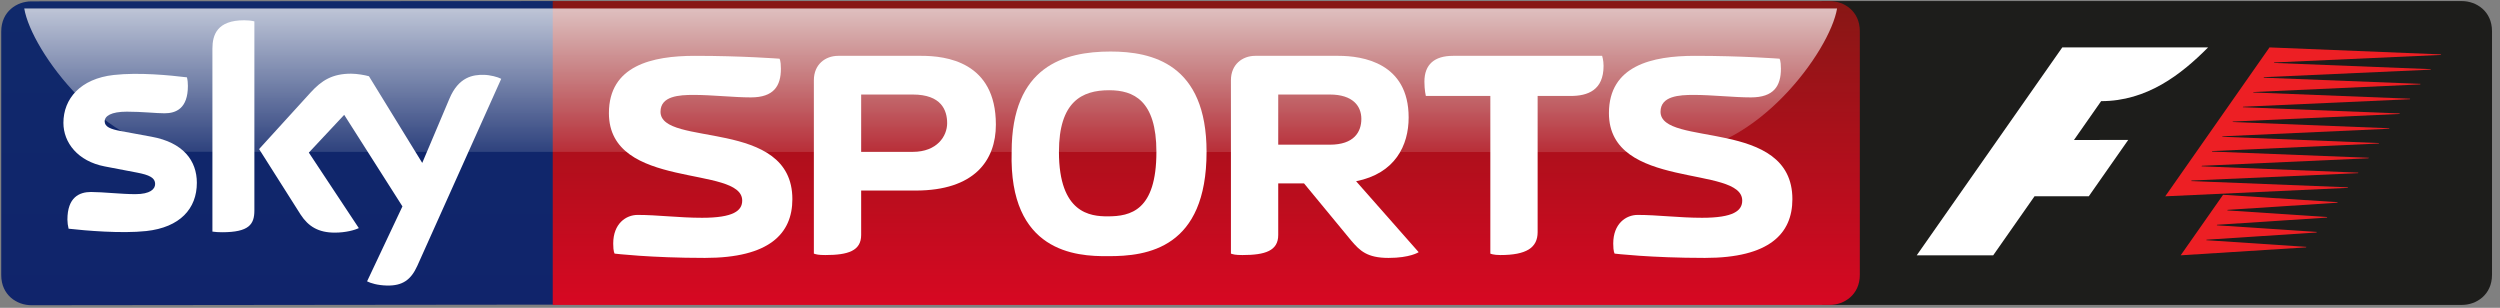<?xml version="1.0" encoding="UTF-8" standalone="no"?>
<!-- Created with Inkscape (http://www.inkscape.org/) -->

<svg
   xmlns:dc="http://purl.org/dc/elements/1.1/"
   xmlns:cc="http://creativecommons.org/ns#"
   xmlns:rdf="http://www.w3.org/1999/02/22-rdf-syntax-ns#"
   xmlns:svg="http://www.w3.org/2000/svg"
   xmlns="http://www.w3.org/2000/svg"
   xmlns:xlink="http://www.w3.org/1999/xlink"
   xmlns:sodipodi="http://sodipodi.sourceforge.net/DTD/sodipodi-0.dtd"
   xmlns:inkscape="http://www.inkscape.org/namespaces/inkscape"
   width="865.968"
   height="106.614"
   id="svg2"
   sodipodi:version="0.32"
   inkscape:version="0.48.2 r9819"
   version="1.0"
   sodipodi:docname="Sky_Sports_F1_HD.svg"
   inkscape:output_extension="org.inkscape.output.svg.inkscape">
  <rect width="100%" height="100%" fill="#808080" stroke="none"/>
  <defs
     id="defs4">
    <linearGradient
       id="linearGradient2808">
      <stop
         style="stop-color:#ffffff;stop-opacity:0.115"
         offset="0"
         id="stop2810" />
      <stop
         style="stop-color:#ffffff;stop-opacity:0.717"
         offset="1"
         id="stop2812" />
    </linearGradient>
    <linearGradient
       inkscape:collect="always"
       id="linearGradient2800">
      <stop
         style="stop-color:#10246b;stop-opacity:1"
         offset="0"
         id="stop2802" />
      <stop
         style="stop-color:#10296b;stop-opacity:1"
         offset="1"
         id="stop2804" />
    </linearGradient>
    <linearGradient
       inkscape:collect="always"
       id="linearGradient2784">
      <stop
         style="stop-color:#d70822;stop-opacity:1"
         offset="0"
         id="stop2786" />
      <stop
         style="stop-color:#871715;stop-opacity:1"
         offset="1"
         id="stop2788" />
    </linearGradient>
    <inkscape:perspective
       sodipodi:type="inkscape:persp3d"
       inkscape:vp_x="0 : 526.18109 : 1"
       inkscape:vp_y="0 : 1000 : 0"
       inkscape:vp_z="744.09448 : 526.18109 : 1"
       inkscape:persp3d-origin="372.04724 : 350.78739 : 1"
       id="perspective10" />
    <inkscape:perspective
       id="perspective2447"
       inkscape:persp3d-origin="372.04724 : 350.78739 : 1"
       inkscape:vp_z="744.09448 : 526.18109 : 1"
       inkscape:vp_y="0 : 1000 : 0"
       inkscape:vp_x="0 : 526.18109 : 1"
       sodipodi:type="inkscape:persp3d" />
    <inkscape:perspective
       sodipodi:type="inkscape:persp3d"
       inkscape:vp_x="0 : 0.5 : 1"
       inkscape:vp_y="0 : 1000 : 0"
       inkscape:vp_z="1 : 0.5 : 1"
       inkscape:persp3d-origin="0.5 : 0.33333333 : 1"
       id="perspective3579" />
    <inkscape:perspective
       sodipodi:type="inkscape:persp3d"
       inkscape:vp_x="0 : 0.5 : 1"
       inkscape:vp_y="0 : 1000 : 0"
       inkscape:vp_z="1 : 0.5 : 1"
       inkscape:persp3d-origin="0.5 : 0.33333333 : 1"
       id="perspective3563" />
    <linearGradient
       y2="1092.362"
       x2="1265"
       y1="1192.362"
       x1="1265"
       gradientUnits="userSpaceOnUse"
       id="linearGradient2987"
       xlink:href="#linearGradient2792-2"
       inkscape:collect="always" />
    <linearGradient
       y2="1087.303"
       x2="1113"
       y1="1299.362"
       x1="1113"
       gradientUnits="userSpaceOnUse"
       id="linearGradient2985"
       xlink:href="#linearGradient2784-5"
       inkscape:collect="always" />
    <linearGradient
       y2="1092.357"
       x2="468"
       y1="1192.362"
       x1="468"
       gradientUnits="userSpaceOnUse"
       id="linearGradient2983"
       xlink:href="#linearGradient2808-4"
       inkscape:collect="always" />
    <linearGradient
       y2="1087.353"
       x2="443"
       y1="1299.362"
       x1="443"
       gradientUnits="userSpaceOnUse"
       id="linearGradient2981"
       xlink:href="#linearGradient2800-4"
       inkscape:collect="always" />
    <linearGradient
       y2="1092.357"
       x2="468"
       y1="1192.362"
       x1="468"
       gradientTransform="matrix(-1,0,0,1,2483.1,0)"
       gradientUnits="userSpaceOnUse"
       id="linearGradient2979"
       xlink:href="#linearGradient2808-4"
       inkscape:collect="always" />
    <linearGradient
       y2="1087.353"
       x2="443"
       y1="1299.362"
       x1="443"
       gradientTransform="matrix(-0.999,0,0,1.01,2482.91,-11.49)"
       gradientUnits="userSpaceOnUse"
       id="linearGradient2977"
       xlink:href="#linearGradient2800-4"
       inkscape:collect="always" />
    <inkscape:perspective
       sodipodi:type="inkscape:persp3d"
       inkscape:vp_x="0 : 0.5 : 1"
       inkscape:vp_y="0 : 1000 : 0"
       inkscape:vp_z="1 : 0.5 : 1"
       inkscape:persp3d-origin="0.5 : 0.33333333 : 1"
       id="perspective2930" />
    <inkscape:perspective
       sodipodi:type="inkscape:persp3d"
       inkscape:vp_x="0 : 0.5 : 1"
       inkscape:vp_y="0 : 1000 : 0"
       inkscape:vp_z="1 : 0.5 : 1"
       inkscape:persp3d-origin="0.5 : 0.33333333 : 1"
       id="perspective2908" />
    <inkscape:perspective
       sodipodi:type="inkscape:persp3d"
       inkscape:vp_x="0 : 0.5 : 1"
       inkscape:vp_y="0 : 1000 : 0"
       inkscape:vp_z="1 : 0.5 : 1"
       inkscape:persp3d-origin="0.5 : 0.33333333 : 1"
       id="perspective2868" />
    <linearGradient
       y2="1087.353"
       x2="443"
       y1="1299.362"
       x1="443"
       gradientTransform="matrix(-0.999,0,0,1.01,2482.91,-11.49)"
       gradientUnits="userSpaceOnUse"
       id="linearGradient2440"
       xlink:href="#linearGradient2800-4"
       inkscape:collect="always" />
    <linearGradient
       gradientTransform="matrix(-1,0,0,1,2483.1,0)"
       y2="1092.357"
       x2="468"
       y1="1192.362"
       x1="468"
       gradientUnits="userSpaceOnUse"
       id="linearGradient2438"
       xlink:href="#linearGradient2808-4"
       inkscape:collect="always" />
    <linearGradient
       gradientTransform="matrix(-1,0,0,1,2483.1,0)"
       y2="1087.353"
       x2="443"
       y1="1299.362"
       x1="443"
       gradientUnits="userSpaceOnUse"
       id="linearGradient2436"
       xlink:href="#linearGradient2800-4"
       inkscape:collect="always" />
    <inkscape:perspective
       sodipodi:type="inkscape:persp3d"
       inkscape:vp_x="0 : 526.18109 : 1"
       inkscape:vp_y="0 : 1000 : 0"
       inkscape:vp_z="744.09448 : 526.18109 : 1"
       inkscape:persp3d-origin="372.04724 : 350.78739 : 1"
       id="perspective2426" />
    <linearGradient
       y2="1092.362"
       x2="1265"
       y1="1192.362"
       x1="1265"
       gradientUnits="userSpaceOnUse"
       id="linearGradient2893-6"
       xlink:href="#linearGradient2792-2"
       inkscape:collect="always" />
    <linearGradient
       y2="1087.303"
       x2="1113"
       y1="1299.362"
       x1="1113"
       gradientUnits="userSpaceOnUse"
       id="linearGradient2891-7"
       xlink:href="#linearGradient2784-5"
       inkscape:collect="always" />
    <linearGradient
       y2="1092.357"
       x2="468"
       y1="1192.362"
       x1="468"
       gradientUnits="userSpaceOnUse"
       id="linearGradient2889-2"
       xlink:href="#linearGradient2808-4"
       inkscape:collect="always" />
    <linearGradient
       y2="1087.353"
       x2="443"
       y1="1299.362"
       x1="443"
       gradientUnits="userSpaceOnUse"
       id="linearGradient2887-5"
       xlink:href="#linearGradient2800-4"
       inkscape:collect="always" />
    <inkscape:perspective
       sodipodi:type="inkscape:persp3d"
       inkscape:vp_x="0 : 526.18109 : 1"
       inkscape:vp_y="0 : 1000 : 0"
       inkscape:vp_z="744.09448 : 526.18109 : 1"
       inkscape:persp3d-origin="372.04724 : 350.78739 : 1"
       id="perspective2447-1" />
    <inkscape:perspective
       id="perspective10-1"
       inkscape:persp3d-origin="372.04724 : 350.78739 : 1"
       inkscape:vp_z="744.09448 : 526.18109 : 1"
       inkscape:vp_y="0 : 1000 : 0"
       inkscape:vp_x="0 : 526.18109 : 1"
       sodipodi:type="inkscape:persp3d" />
    <linearGradient
       id="linearGradient2784-5"
       inkscape:collect="always">
      <stop
         id="stop2786-1"
         offset="0"
         style="stop-color:#c71f33;stop-opacity:1" />
      <stop
         id="stop2788-7"
         offset="1"
         style="stop-color:#722526;stop-opacity:1" />
    </linearGradient>
    <linearGradient
       id="linearGradient2792-2"
       inkscape:collect="always">
      <stop
         id="stop2794-4"
         offset="0"
         style="stop-color:#be1d2f;stop-opacity:1" />
      <stop
         id="stop2796-5"
         offset="1"
         style="stop-color:#deabb4;stop-opacity:1" />
    </linearGradient>
    <linearGradient
       id="linearGradient2800-4"
       inkscape:collect="always">
      <stop
         id="stop2802-8"
         offset="0"
         style="stop-color:#1d2669;stop-opacity:1" />
      <stop
         id="stop2804-8"
         offset="1"
         style="stop-color:#2f236b;stop-opacity:1" />
    </linearGradient>
    <linearGradient
       id="linearGradient2808-4"
       inkscape:collect="always">
      <stop
         id="stop2810-0"
         offset="0"
         style="stop-color:#2b2c7f;stop-opacity:1" />
      <stop
         id="stop2812-9"
         offset="1"
         style="stop-color:#b7afe0;stop-opacity:1" />
    </linearGradient>
    <linearGradient
       inkscape:collect="always"
       xlink:href="#linearGradient2800"
       id="linearGradient3358"
       gradientUnits="userSpaceOnUse"
       x1="443"
       y1="1299.362"
       x2="443"
       y2="1087.353" />
    <linearGradient
       inkscape:collect="always"
       xlink:href="#linearGradient2784"
       id="linearGradient3362"
       gradientUnits="userSpaceOnUse"
       x1="1113"
       y1="1299.362"
       x2="1113"
       y2="1087.303"
       gradientTransform="translate(-0.2,-0.2)" />
    <linearGradient
       inkscape:collect="always"
       xlink:href="#linearGradient2784-9"
       id="linearGradient3362-7"
       gradientUnits="userSpaceOnUse"
       x1="1113"
       y1="1299.362"
       x2="1113"
       y2="1087.303" />
    <linearGradient
       inkscape:collect="always"
       id="linearGradient2784-9">
      <stop
         style="stop-color:#c71f33;stop-opacity:1"
         offset="0"
         id="stop2786-5" />
      <stop
         style="stop-color:#722526;stop-opacity:1"
         offset="1"
         id="stop2788-4" />
    </linearGradient>
    <linearGradient
       inkscape:collect="always"
       xlink:href="#linearGradient2808"
       id="linearGradient4185"
       gradientUnits="userSpaceOnUse"
       x1="468"
       y1="1192.362"
       x2="468"
       y2="1092.357"
       gradientTransform="matrix(0.189,0,0,0.189,-45.755,-211.595)" />
    <linearGradient
       y2="1092.362"
       x2="1265"
       y1="1192.362"
       x1="1265"
       gradientUnits="userSpaceOnUse"
       id="linearGradient2893"
       xlink:href="#linearGradient2792-9"
       inkscape:collect="always" />
    <linearGradient
       y2="1087.303"
       x2="1113"
       y1="1299.362"
       x1="1113"
       gradientUnits="userSpaceOnUse"
       id="linearGradient2891"
       xlink:href="#linearGradient2784-54"
       inkscape:collect="always" />
    <linearGradient
       y2="1092.357"
       x2="468"
       y1="1192.362"
       x1="468"
       gradientUnits="userSpaceOnUse"
       id="linearGradient2889"
       xlink:href="#linearGradient2808-3"
       inkscape:collect="always" />
    <linearGradient
       y2="1087.353"
       x2="443"
       y1="1299.362"
       x1="443"
       gradientUnits="userSpaceOnUse"
       id="linearGradient2887"
       xlink:href="#linearGradient2800-9"
       inkscape:collect="always" />
    <inkscape:perspective
       sodipodi:type="inkscape:persp3d"
       inkscape:vp_x="0 : 526.18109 : 1"
       inkscape:vp_y="0 : 1000 : 0"
       inkscape:vp_z="744.09448 : 526.18109 : 1"
       inkscape:persp3d-origin="372.04724 : 350.78739 : 1"
       id="perspective2447-6" />
    <inkscape:perspective
       id="perspective10-0"
       inkscape:persp3d-origin="372.04724 : 350.78739 : 1"
       inkscape:vp_z="744.09448 : 526.18109 : 1"
       inkscape:vp_y="0 : 1000 : 0"
       inkscape:vp_x="0 : 526.18109 : 1"
       sodipodi:type="inkscape:persp3d" />
    <linearGradient
       id="linearGradient2784-54"
       inkscape:collect="always">
      <stop
         id="stop2786-8"
         offset="0"
         style="stop-color:#c71f33;stop-opacity:1" />
      <stop
         id="stop2788-5"
         offset="1"
         style="stop-color:#722526;stop-opacity:1" />
    </linearGradient>
    <linearGradient
       id="linearGradient2792-9"
       inkscape:collect="always">
      <stop
         id="stop2794-1"
         offset="0"
         style="stop-color:#be1d2f;stop-opacity:1" />
      <stop
         id="stop2796-1"
         offset="1"
         style="stop-color:#deabb4;stop-opacity:1" />
    </linearGradient>
    <linearGradient
       id="linearGradient2800-9"
       inkscape:collect="always">
      <stop
         id="stop2802-0"
         offset="0"
         style="stop-color:#1d2669;stop-opacity:1" />
      <stop
         id="stop2804-3"
         offset="1"
         style="stop-color:#2f236b;stop-opacity:1" />
    </linearGradient>
    <linearGradient
       id="linearGradient2808-3"
       inkscape:collect="always">
      <stop
         id="stop2810-8"
         offset="0"
         style="stop-color:#2b2c7f;stop-opacity:1" />
      <stop
         id="stop2812-7"
         offset="1"
         style="stop-color:#b7afe0;stop-opacity:1" />
    </linearGradient>
    <linearGradient
       inkscape:collect="always"
       xlink:href="#linearGradient2800"
       id="linearGradient4386"
       gradientUnits="userSpaceOnUse"
       x1="443"
       y1="1299.362"
       x2="443"
       y2="1087.353" />
    <linearGradient
       inkscape:collect="always"
       xlink:href="#linearGradient2784"
       id="linearGradient4388"
       gradientUnits="userSpaceOnUse"
       gradientTransform="translate(-0.2,-0.2)"
       x1="1113"
       y1="1299.362"
       x2="1113"
       y2="1087.303" />
    <linearGradient
       inkscape:collect="always"
       xlink:href="#linearGradient2808"
       id="linearGradient4390"
       gradientUnits="userSpaceOnUse"
       gradientTransform="matrix(0.189,0,0,0.189,-45.755,-211.595)"
       x1="468"
       y1="1192.362"
       x2="468"
       y2="1092.357" />
  </defs>
  <sodipodi:namedview
     id="base"
     pagecolor="#ffffff"
     bordercolor="#666666"
     borderopacity="1.0"
     gridtolerance="10000"
     guidetolerance="10"
     objecttolerance="10"
     inkscape:pageopacity="0.0"
     inkscape:pageshadow="2"
     inkscape:zoom="0.99999999"
     inkscape:cx="879.02511"
     inkscape:cy="-159.56972"
     inkscape:document-units="px"
     inkscape:current-layer="g3345"
     showgrid="false"
     showguides="true"
     inkscape:guide-bbox="true"
     inkscape:window-width="1920"
     inkscape:window-height="1028"
     inkscape:window-x="-8"
     inkscape:window-y="-8"
     fit-margin-top="0.5"
     fit-margin-left="0.5"
     fit-margin-right="0.5"
     fit-margin-bottom="0.5"
     inkscape:window-maximized="1">
    <inkscape:grid
       type="xygrid"
       id="grid2455"
       visible="true"
       enabled="true"
       empspacing="5"
       snapvisiblegridlinesonly="true" />
  </sodipodi:namedview>
  <g
     inkscape:label="Layer 1"
     inkscape:groupmode="layer"
     id="layer1"
     transform="translate(-212.822,-783.802)">
    <g
       id="g2874"
       transform="matrix(0.153,0,0,0.153,176.199,690.043)">
      <g
         id="g4360"
         transform="matrix(2.638,0,0,2.638,-396.283,-2133.613)">
        <g
           transform="matrix(1.23,0,0,1.23,-58.102,-295.181)"
           id="g3345">
          <path
             inkscape:connector-curvature="0"
             style="fill:#1d1d1b;fill-opacity:1;fill-rule:evenodd;stroke:none"
             d="m 1514.5,1299.162 -84.8,-137.8 84.8,-74.2 446.401,0 c 10,0 21,7 21,21 l 0,170 c 0,14 -11,21 -21,21 z"
             id="path2774-3"
             sodipodi:nodetypes="cccccccc" />
          <path
             inkscape:connector-curvature="0"
             sodipodi:nodetypes="cccccccc"
             id="path2780"
             d="m 629.8,1298.962 127.2,-116.6 c -41.866,-32.559 -86.209,-62.071 -127.6,-95.2 L 265,1087.362 c -10,0 -21,7 -21,21 l 0,170 c 0,14 11,21 21,21 z"
             style="fill:url(#linearGradient4386);fill-opacity:1;fill-rule:evenodd;stroke:none" />
          <path
             inkscape:connector-curvature="0"
             style="fill:url(#linearGradient4388);fill-opacity:1;fill-rule:evenodd;stroke:none"
             d="m 628.8,1299.162 0,-212 891,0 c 10,0 21,7 21,21 l 0,170 c 0,14 -11,21 -21,21 l -891,0 z"
             id="path2774"
             sodipodi:nodetypes="ccccccc" />
          <path
             inkscape:connector-curvature="0"
             d="m 420.624,1233.296 c 0,9.673 -3.784,15.15 -22.536,15.15 -2.467,0 -4.606,-0.132 -6.744,-0.444 l 0,-127.635 c 0,-9.689 3.29,-19.822 22.207,-19.822 2.467,0 4.771,0.23 7.074,0.757 l 0,131.995 z m -40.138,-19.312 c 0,17.947 -11.679,31.074 -35.367,33.64 -17.272,1.859 -42.276,-0.296 -54.12,-1.645 -0.493,-1.974 -0.823,-4.376 -0.823,-6.317 0,-15.677 8.389,-19.296 16.45,-19.296 8.225,0 21.22,1.513 30.926,1.513 10.528,0 13.818,-3.619 13.818,-7.057 0,-4.507 -4.277,-6.366 -12.502,-7.962 l -22.701,-4.343 c -18.753,-3.619 -28.787,-16.598 -28.787,-30.383 0,-16.812 11.844,-30.844 35.203,-33.426 17.601,-1.941 39.151,0.23 50.995,1.661 0.493,2.023 0.658,3.981 0.658,6.004 0,15.693 -8.225,19.082 -16.285,19.082 -5.922,0 -15.463,-1.135 -26.32,-1.135 -11.021,0 -15.463,3.076 -15.463,6.761 0,3.882 4.277,5.461 11.021,6.728 l 21.714,3.997 c 22.043,4.03 31.584,16.647 31.584,32.176 m 118.769,68.728 c 2.467,1.283 7.402,2.78 13.818,2.928 10.857,0.247 16.779,-3.899 21.22,-13.719 l 58.562,-130.514 c -2.303,-1.267 -7.731,-2.714 -12.173,-2.78 -7.402,-0.148 -17.601,1.349 -24.017,16.746 l -18.917,44.711 -37.177,-60.47 c -2.467,-0.74 -8.225,-1.793 -12.502,-1.793 -13.16,0 -20.562,4.787 -28.129,13.045 l -36.025,39.562 28.952,45.682 c 5.428,8.357 12.502,12.617 23.852,12.617 7.567,0 13.818,-1.727 16.779,-3.158 l -34.874,-52.673 24.675,-26.353 40.631,63.875"
             style="fill:#ffffff;fill-opacity:1;fill-rule:nonzero;stroke:none"
             id="path2782" />
          <path
             inkscape:connector-curvature="0"
             d="m 819,1264.362 c -5,0 -6.396,-0.467 -8,-1 l 0,-121 c 0,-11 8,-17 17,-17 l 58,0 c 17,0 52,4 52,48 0,25 -14.988,46 -56,46 l -38,0 0,31 c 0,11 -9,14 -25,14 z m 25,-72 0,-40 36,0 c 20,0 24,11 24,20 0,9 -7,20 -24,20 l -36,0 z"
             style="fill:#ffffff;fill-rule:evenodd;stroke:none"
             id="path2852" />
          <path
             inkscape:connector-curvature="0"
             d="m 1110,1264.362 c -5,0 -6.396,-0.467 -8,-1 l 0,-121 c 0,-11 8,-17 17,-17 l 58,0 c 17,0 49,4.947 49,43 0,19.521 -9.365,39.043 -36.655,44.501 L 1233,1262.362 c 0,0 -6,4 -21,4 -15,0 -20,-5 -26,-12 l -33,-40 -18,0 0,36 c 0,11 -9,14 -25,14 z m 25,-77 0,-35 36,0 c 16,0 22,8 22,17 0,9 -5,18 -22,18 l -36,0 z"
             style="fill:#ffffff;fill-rule:evenodd;stroke:none"
             id="path2856" />
          <path
             inkscape:connector-curvature="0"
             style="fill:#ffffff;fill-rule:evenodd;stroke:none"
             d="m 1290,1264.362 c -5,0 -7,-1 -7,-1 l 0,-110 -45,0 c 0,0 -1,-4 -1,-10 0,-12 7,-18 20,-18 l 104,0 c 0,0 1,3 1,7 0,17 -11,21 -23,21 l -23,0 0,95 c 0,11 -8,16 -26,16 z"
             id="path2860"
             sodipodi:nodetypes="cccccccccccc" />
          <path
             inkscape:connector-curvature="0"
             d="m 949,1192.362 c 0,-59.706 36.588,-70 69,-70 29,0 67,8.588 67,70 0,67 -41,73 -69,72.765 -22,0.235 -69,-2.765 -67,-72.765 z m 33,0 c 0,-35 16,-43 35,-43 17,0 33,7 33,43 0,41 -18,45 -34,45 -12,0 -34,-2 -34,-45 z"
             style="fill:#ffffff;fill-rule:evenodd;stroke:none"
             id="path2864" />
          <path
             inkscape:connector-curvature="0"
             style="fill:#ffffff;fill-rule:evenodd;stroke:none"
             d="m 735,1266.362 c -38,0 -63,-3 -63,-3 0,0 -1,-1 -1,-7 0,-14 9,-20 17,-20 14,0 29,2 45,2 22,0 28,-5 28,-12 0,-25 -93,-7 -93,-61 0,-33.136 29.983,-40 60,-40 33,0 59,2 59,2 0,0 1,1 1,7 0,12 -4.941,20 -20.941,20 -12,0 -26.971,-1.735 -39.971,-1.735 -10,0 -23.088,0.735 -23.088,11.735 0,25 92,3.991 92,61 0,24 -16,41 -61,41 z"
             id="path2866"
             sodipodi:nodetypes="ccccccccccccccc" />
          <path
             inkscape:connector-curvature="0"
             sodipodi:nodetypes="ccccccccccccccc"
             id="path2868"
             d="m 1432.749,1266.362 c -38,0 -63,-3 -63,-3 0,0 -1,-1 -1,-7 0,-14 9,-20 17,-20 14,0 29,2 45,2 22,0 28,-5 28,-12 0,-25 -93,-7 -93,-61 0,-33.136 29.983,-40 60,-40 33,0 59,2 59,2 0,0 1,1 1,7 0,12 -4.941,20 -20.941,20 -12,0 -26.971,-1.735 -39.971,-1.735 -10,0 -23.088,0.735 -23.088,11.735 0,25 92,3.991 92,61 0,24 -16,41 -61,41 z"
             style="fill:#ffffff;fill-rule:evenodd;stroke:none" />
          <path
             sodipodi:nodetypes="ccccc"
             inkscape:connector-curvature="0"
             id="path2778"
             transform="matrix(5.3,0,0,5.3,242.5,1121.453)"
             d="M 3.312,-5.5 C 4.266,0.177 14.12,13.375 24.875,13.375 l 195.594,0.031 c 10.755,0 20.546,-13.229 21.5,-18.906 z"
             style="fill:url(#linearGradient4390);fill-opacity:1;fill-rule:evenodd;stroke:none" />
        </g>
        <g
           transform="matrix(2.758,0,0,2.758,1828.562,1063.833)"
           id="g3081"
           style="enable-background:new">
          <path
             style="fill:#ffffff"
             inkscape:connector-curvature="0"
             d="M 66.092,6.508 20.8,71.201 H 44.597 L 57.459,52.824 74.339,52.829 86.608,35.3 69.725,35.32 78.181,23.231 c 14.24,0 24.867,-8.243 33.286,-16.728 L 66.092,6.508 z"
             id="path3051" />
          <polygon
             style="fill:#ed1f24"
             points="151.789,54.667 116.124,52.374 102.932,71.201 141.936,68.735 142.052,68.575 110.883,66.502 111.002,66.34 145.181,64.107 145.304,63.926 114.171,61.87 114.269,61.698 148.433,59.463 148.544,59.298 117.416,57.23 117.561,57.058 151.673,54.835 "
             id="polygon3053" />
          <polygon
             style="fill:#ed1f24"
             points="158.233,45.481 109.419,43.511 109.536,43.344 161.361,41.009 161.476,40.851 112.654,38.923 112.718,38.763 164.58,36.417 164.668,36.274 115.859,34.313 115.957,34.171 167.796,31.82 167.894,31.669 119.065,29.73 119.173,29.579 171.015,27.219 171.126,27.061 122.287,25.125 122.402,24.964 174.232,22.637 174.338,22.471 125.502,20.537 125.609,20.386 177.462,18.022 177.574,17.854 128.726,15.932 128.841,15.767 180.672,13.434 180.783,13.278 131.943,11.342 132.053,11.188 183.877,8.849 184,8.686 130.57,6.508 98.127,52.844 154.905,50.216 155.028,50.048 106.198,48.103 106.32,47.931 158.122,45.637 "
             id="polygon3055" />
        </g>
      </g>
    </g>
  </g>
</svg>
